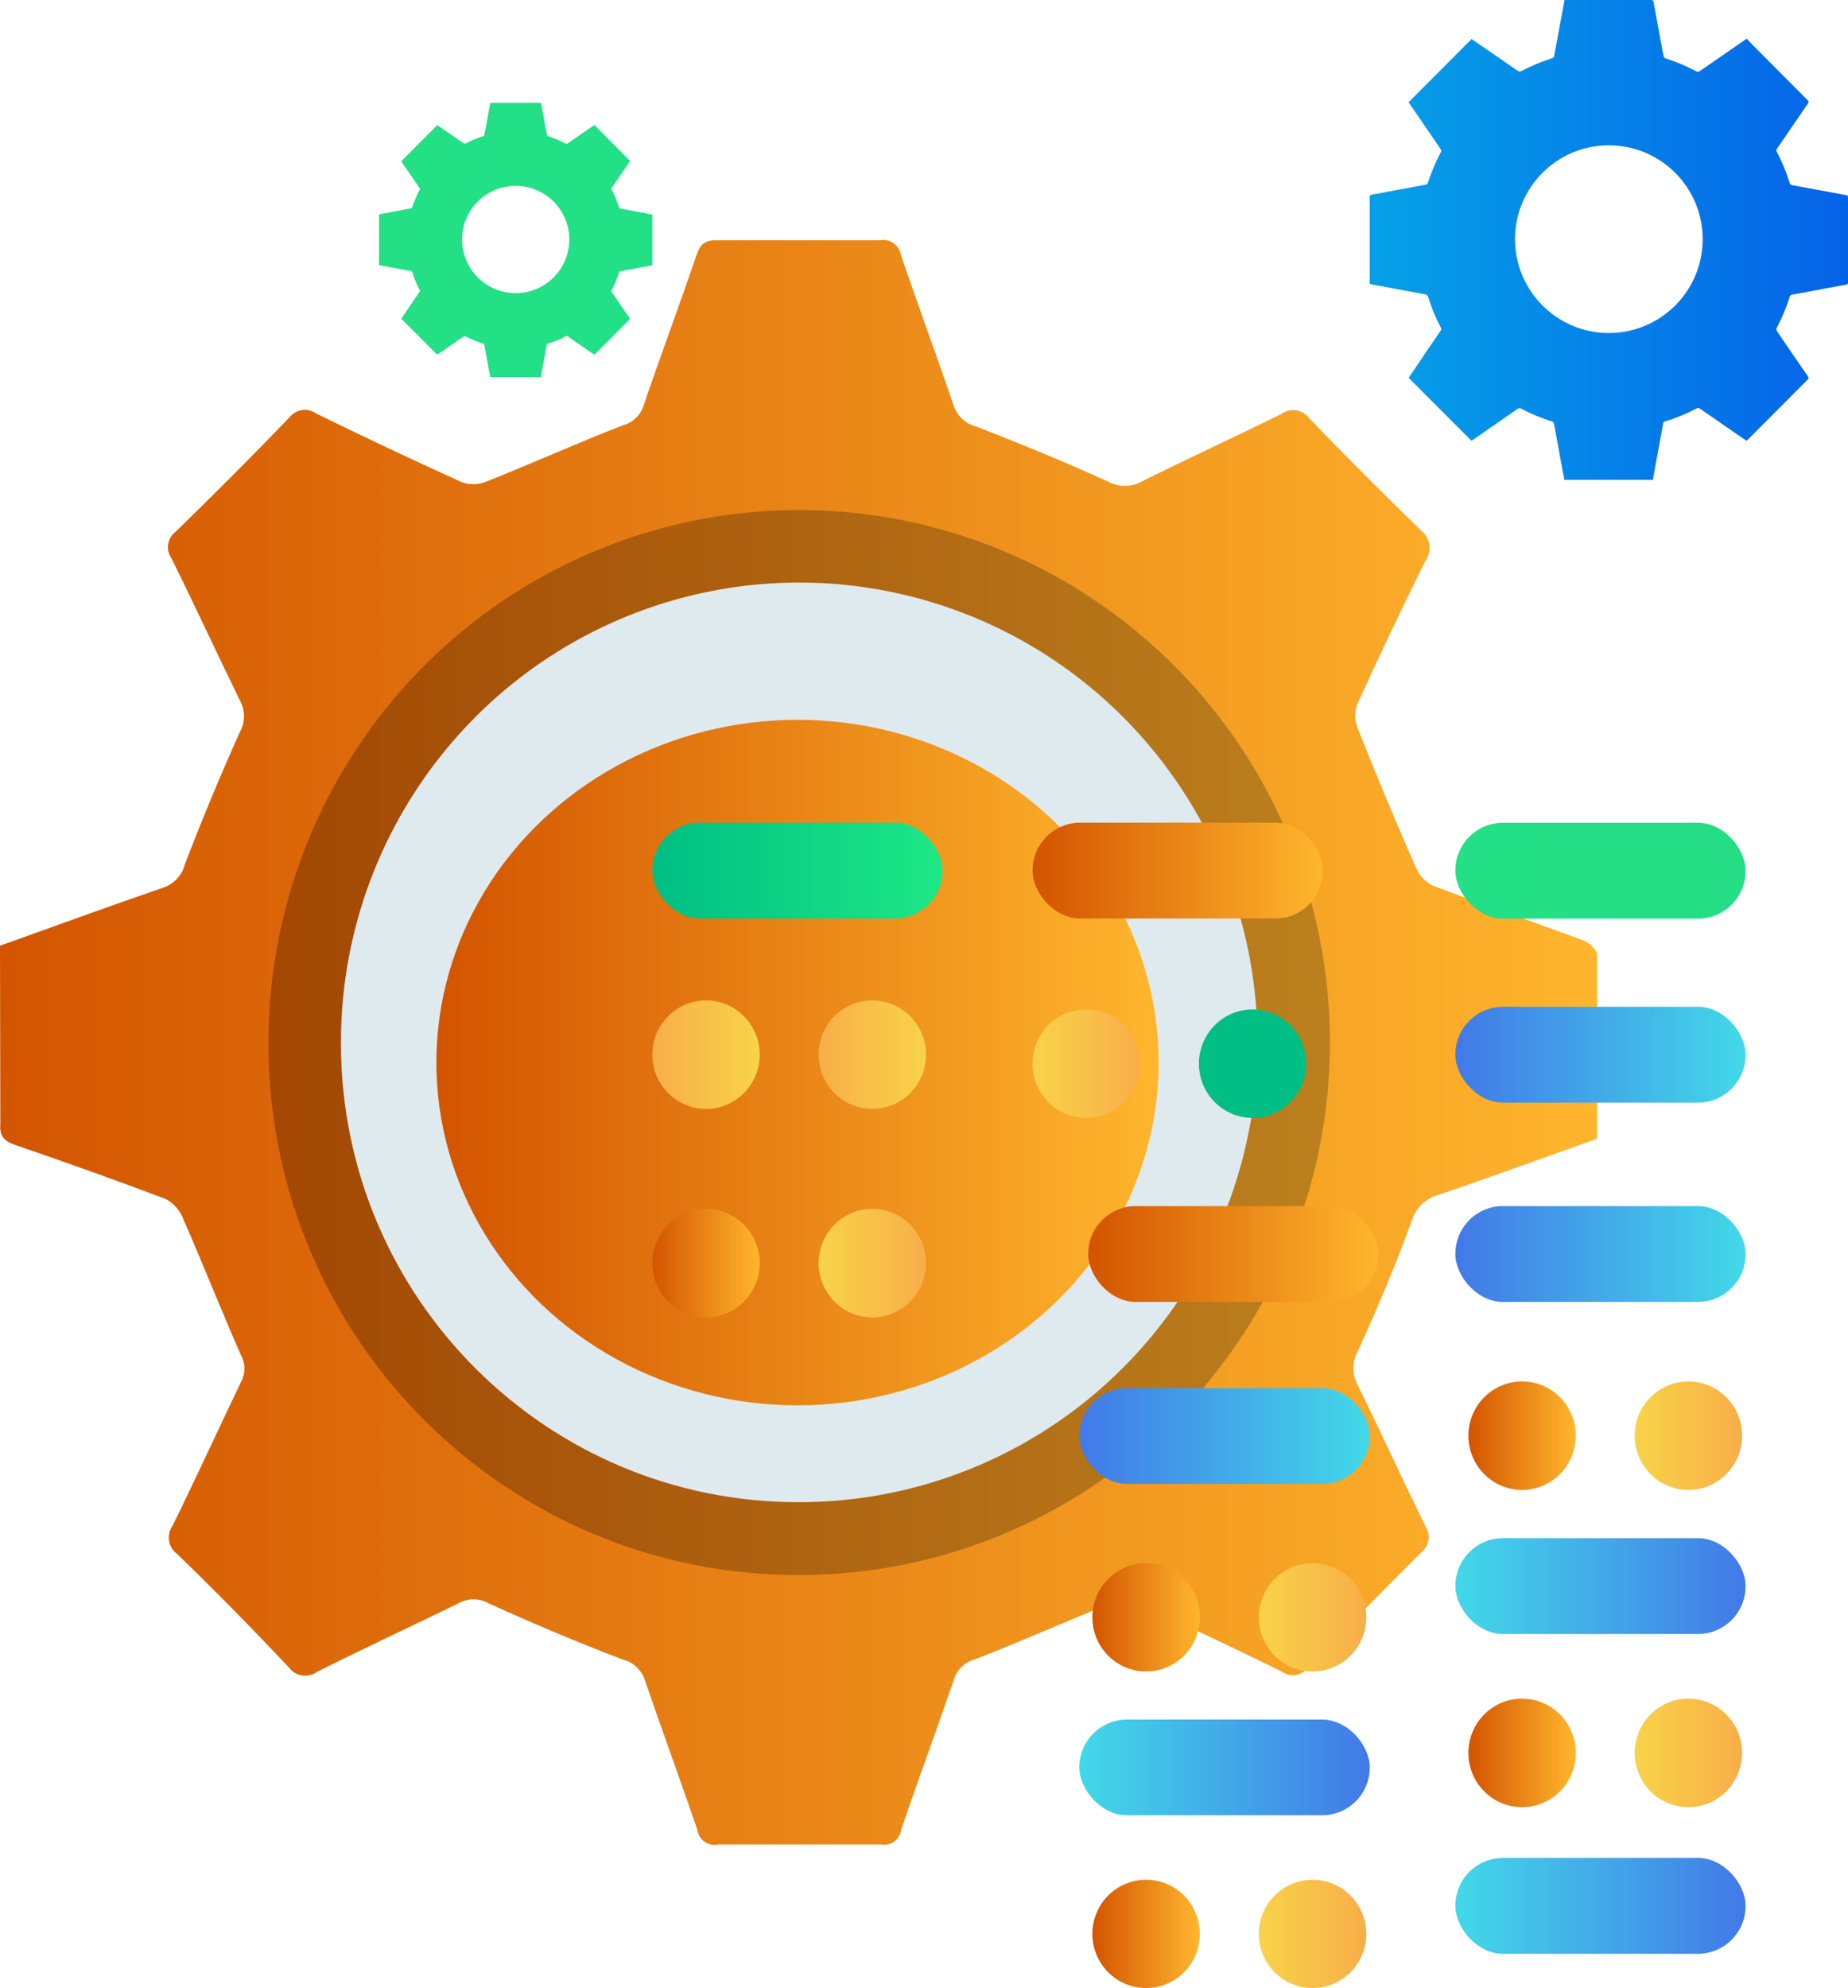 <?xml version="1.0" encoding="UTF-8"?>
<svg width="119px" height="128px" viewBox="0 0 119 128" version="1.1" xmlns="http://www.w3.org/2000/svg" xmlns:xlink="http://www.w3.org/1999/xlink">
    <title>Group 4</title>
    <defs>
        <linearGradient x1="0%" y1="50%" x2="100%" y2="50%" id="linearGradient-1">
            <stop stop-color="#D35400" offset="0%"></stop>
            <stop stop-color="#FFB62D" offset="100%"></stop>
        </linearGradient>
        <linearGradient x1="-0.074%" y1="50.031%" x2="100.025%" y2="50.031%" id="linearGradient-2">
            <stop stop-color="#D35400" offset="0%"></stop>
            <stop stop-color="#FFB62D" offset="100%"></stop>
        </linearGradient>
        <linearGradient x1="-0.021%" y1="50.009%" x2="100.086%" y2="50.009%" id="linearGradient-3">
            <stop stop-color="#D35400" offset="0%"></stop>
            <stop stop-color="#FFB62D" offset="100%"></stop>
        </linearGradient>
        <linearGradient x1="0%" y1="49.937%" x2="100%" y2="49.937%" id="linearGradient-4">
            <stop stop-color="#4279E8" offset="0%"></stop>
            <stop stop-color="#42D9E8" offset="100%"></stop>
        </linearGradient>
        <linearGradient x1="0%" y1="50%" x2="100%" y2="50%" id="linearGradient-5">
            <stop stop-color="#00BE84" offset="0%"></stop>
            <stop stop-color="#1DE885" offset="100%"></stop>
        </linearGradient>
        <linearGradient x1="0.111%" y1="50%" x2="100%" y2="50%" id="linearGradient-6">
            <stop stop-color="#F8D349" offset="0%"></stop>
            <stop stop-color="#F8AE49" offset="100%"></stop>
        </linearGradient>
        <linearGradient x1="0%" y1="50.063%" x2="100%" y2="50.063%" id="linearGradient-7">
            <stop stop-color="#D35400" offset="0%"></stop>
            <stop stop-color="#FFB62D" offset="100%"></stop>
        </linearGradient>
        <linearGradient x1="0%" y1="50.063%" x2="100%" y2="50.063%" id="linearGradient-8">
            <stop stop-color="#4279E8" offset="0%"></stop>
            <stop stop-color="#42D9E8" offset="100%"></stop>
        </linearGradient>
        <linearGradient x1="0%" y1="50%" x2="100%" y2="50%" id="linearGradient-9">
            <stop stop-color="#F8D349" offset="0%"></stop>
            <stop stop-color="#F8AE49" offset="100%"></stop>
        </linearGradient>
        <linearGradient x1="0%" y1="50%" x2="99.889%" y2="50%" id="linearGradient-10">
            <stop stop-color="#D35400" offset="0%"></stop>
            <stop stop-color="#FFB62D" offset="100%"></stop>
        </linearGradient>
        <linearGradient x1="0%" y1="50%" x2="100%" y2="50%" id="linearGradient-11">
            <stop stop-color="#D35400" offset="0%"></stop>
            <stop stop-color="#FFB62D" offset="100%"></stop>
        </linearGradient>
        <linearGradient x1="-1642.881%" y1="154.605%" x2="506.792%" y2="21.777%" id="linearGradient-12">
            <stop stop-color="#3DBA85" offset="0%"></stop>
            <stop stop-color="#1DE885" offset="100%"></stop>
        </linearGradient>
        <linearGradient x1="-0.041%" y1="50.063%" x2="99.959%" y2="50.063%" id="linearGradient-13">
            <stop stop-color="#4279E8" offset="0%"></stop>
            <stop stop-color="#42D9E8" offset="100%"></stop>
        </linearGradient>
        <linearGradient x1="-0.041%" y1="49.937%" x2="99.959%" y2="49.937%" id="linearGradient-14">
            <stop stop-color="#4279E8" offset="0%"></stop>
            <stop stop-color="#42D9E8" offset="100%"></stop>
        </linearGradient>
        <linearGradient x1="99.889%" y1="50.111%" x2="-1.65793305e-12%" y2="50.111%" id="linearGradient-15">
            <stop stop-color="#F8D349" offset="0%"></stop>
            <stop stop-color="#F8AE49" offset="100%"></stop>
        </linearGradient>
        <linearGradient x1="0%" y1="50.063%" x2="100%" y2="50.063%" id="linearGradient-16">
            <stop stop-color="#4279E8" offset="0%"></stop>
            <stop stop-color="#42D9E8" offset="100%"></stop>
        </linearGradient>
        <linearGradient x1="0.111%" y1="50%" x2="100%" y2="50%" id="linearGradient-17">
            <stop stop-color="#F8D349" offset="0%"></stop>
            <stop stop-color="#F8AE49" offset="100%"></stop>
        </linearGradient>
        <linearGradient x1="0%" y1="50%" x2="100%" y2="50%" id="linearGradient-18">
            <stop stop-color="#D35400" offset="0%"></stop>
            <stop stop-color="#FFB62D" offset="100%"></stop>
        </linearGradient>
        <linearGradient x1="-0.041%" y1="50.063%" x2="99.959%" y2="50.063%" id="linearGradient-19">
            <stop stop-color="#4279E8" offset="0%"></stop>
            <stop stop-color="#42D9E8" offset="100%"></stop>
        </linearGradient>
        <linearGradient x1="0%" y1="50.005%" x2="100%" y2="50.005%" id="linearGradient-20">
            <stop stop-color="#05A1E8" offset="0%"></stop>
            <stop stop-color="#0562E8" offset="100%"></stop>
        </linearGradient>
        <linearGradient x1="-7307.661%" y1="957.664%" x2="1548.25%" y2="-156.372%" id="linearGradient-21">
            <stop stop-color="#3DBA85" offset="0%"></stop>
            <stop stop-color="#1DE885" offset="100%"></stop>
        </linearGradient>
    </defs>
    <g id="Page-1" stroke="none" stroke-width="1" fill="none" fill-rule="evenodd">
        <g id="Artboard-Copy-2" transform="translate(-13, -8)" fill-rule="nonzero">
            <g id="Group-4" transform="translate(13, 8)">
                <g id="Group-2" transform="translate(21.107, 36.414)">
                    <rect id="Rectangle-Copy-33" fill="#DFEAEF" x="0" y="0" width="63.795" height="60.69"></rect>
                    <ellipse id="Oval-Copy-2" fill="url(#linearGradient-1)" cx="30.248" cy="32" rx="23.255" ry="22.069"></ellipse>
                </g>
                <g id="Group" transform="translate(0, 15.448)">
                    <path d="M7.072,46.291 C10.108,45.188 13.1,44.084 16.125,43.069 C16.699,42.875 17.14,42.408 17.302,41.822 C18.248,39.339 19.271,36.879 20.359,34.462 C20.663,33.909 20.663,33.239 20.359,32.686 C19.073,30.071 17.863,27.422 16.587,24.807 C16.261,24.327 16.362,23.676 16.818,23.317 C18.952,21.243 21.06,19.128 23.142,16.973 C23.489,16.474 24.173,16.35 24.671,16.697 C27.355,18.01 30.039,19.301 32.756,20.537 C33.189,20.696 33.664,20.696 34.097,20.537 C36.66,19.511 39.179,18.33 41.797,17.381 C42.324,17.22 42.737,16.806 42.897,16.277 C43.854,13.497 44.877,10.76 45.834,7.935 C46.043,7.317 46.284,7.086 46.933,7.097 C49.962,7.097 52.983,7.097 55.997,7.097 C56.514,7.034 56.992,7.38 57.097,7.891 C58.032,10.694 59.066,13.408 60.022,16.244 C60.202,16.817 60.664,17.255 61.243,17.403 C63.718,18.352 66.171,19.367 68.591,20.471 C69.173,20.79 69.878,20.79 70.461,20.471 C73.034,19.191 75.652,17.999 78.16,16.719 C78.401,16.537 78.706,16.462 79.003,16.512 C79.301,16.563 79.564,16.733 79.733,16.984 C81.746,19.08 83.803,21.155 85.904,23.174 C86.186,23.357 86.383,23.645 86.451,23.975 C86.519,24.305 86.453,24.648 86.266,24.928 C84.961,27.562 83.7,30.229 82.483,32.928 C82.344,33.372 82.372,33.85 82.56,34.275 C83.583,36.835 84.639,39.395 85.75,41.933 C85.943,42.404 86.292,42.794 86.739,43.036 C89.522,44.084 92.349,45.044 95.143,46.082 C95.451,46.203 95.88,46.611 95.88,46.887 C95.88,50.275 95.88,53.662 95.88,57.094 C92.91,58.197 89.973,59.235 87.025,60.239 C86.329,60.439 85.784,60.985 85.585,61.684 C84.694,64.112 83.704,66.506 82.615,68.846 C82.268,69.458 82.268,70.209 82.615,70.821 C83.891,73.403 85.09,76.018 86.354,78.545 C86.671,79.026 86.565,79.67 86.112,80.024 C83.964,82.113 81.852,84.231 79.777,86.379 C79.415,86.823 78.774,86.914 78.303,86.589 C75.619,85.287 72.935,83.996 70.23,82.76 C69.797,82.601 69.321,82.601 68.888,82.76 C66.325,83.797 63.806,84.967 61.188,85.916 C60.662,86.078 60.25,86.492 60.088,87.019 C59.132,89.811 58.098,92.537 57.152,95.373 C56.943,95.979 56.701,96.211 56.052,96.2 C53.038,96.2 50.013,96.2 46.999,96.2 C46.483,96.263 46.004,95.917 45.9,95.406 C44.965,92.614 43.931,89.888 42.974,87.053 C42.778,86.502 42.319,86.087 41.753,85.949 C39.245,84.978 36.759,83.952 34.317,82.837 C33.798,82.544 33.165,82.544 32.646,82.837 C30.028,84.117 27.388,85.331 24.781,86.622 C24.542,86.801 24.241,86.876 23.947,86.828 C23.652,86.78 23.39,86.614 23.219,86.368 C21.173,84.25 19.084,82.153 16.961,80.101 C16.719,79.927 16.558,79.662 16.515,79.366 C16.471,79.071 16.549,78.771 16.73,78.534 C18.028,75.875 19.26,73.193 20.546,70.545 C20.799,70.085 20.799,69.527 20.546,69.066 C19.447,66.539 18.424,63.957 17.313,61.419 C17.133,60.939 16.78,60.545 16.323,60.316 C13.573,59.271 10.805,58.278 8.018,57.337 C7.369,57.116 7.116,56.851 7.127,56.145 C7.072,52.857 7.072,49.624 7.072,46.291 Z M51.531,81.271 C63.476,81.244 74.227,73.995 78.764,62.91 C83.301,51.825 80.729,39.089 72.25,30.649 C63.771,22.209 51.056,19.729 40.042,24.367 C29.028,29.006 21.888,39.847 21.954,51.831 C22.009,68.14 35.229,81.319 51.487,81.271 L51.531,81.271 Z" id="Shape" fill="url(#linearGradient-2)"></path>
                    <g opacity="0.25" transform="translate(7.072, 7.089)" fill="#000000" id="Shape">
                        <path d="M0,39.202 C3.036,38.098 6.028,36.995 9.052,35.98 C9.627,35.786 10.067,35.319 10.229,34.733 C11.175,32.25 12.198,29.789 13.287,27.373 C13.59,26.82 13.59,26.149 13.287,25.596 C12,22.981 10.79,20.333 9.514,17.718 C9.188,17.237 9.289,16.586 9.745,16.228 C11.879,14.153 13.987,12.039 16.07,9.883 C16.417,9.384 17.1,9.261 17.599,9.607 C20.282,10.92 22.966,12.211 25.683,13.447 C26.116,13.607 26.592,13.607 27.025,13.447 C29.588,12.421 32.107,11.24 34.724,10.291 C35.252,10.131 35.664,9.717 35.824,9.188 C36.781,6.407 37.804,3.671 38.761,0.846 C38.97,0.228 39.212,-0.004 39.861,0.007 C42.889,0.007 45.911,0.007 48.924,0.007 C49.441,-0.055 49.919,0.29 50.024,0.802 C50.959,3.605 51.993,6.319 52.95,9.155 C53.13,9.727 53.591,10.165 54.171,10.313 C56.646,11.262 59.099,12.278 61.518,13.381 C62.101,13.701 62.806,13.701 63.388,13.381 C65.962,12.101 68.58,10.909 71.088,9.629 C71.329,9.448 71.633,9.373 71.931,9.423 C72.228,9.473 72.492,9.643 72.661,9.894 C74.673,11.991 76.73,14.065 78.831,16.085 C79.113,16.267 79.31,16.556 79.378,16.886 C79.447,17.215 79.38,17.559 79.194,17.839 C77.889,20.473 76.628,23.139 75.41,25.839 C75.272,26.282 75.299,26.761 75.487,27.185 C76.51,29.745 77.566,32.305 78.677,34.843 C78.87,35.315 79.22,35.704 79.667,35.947 C82.45,36.995 85.277,37.955 88.07,38.992 C88.378,39.113 88.807,39.522 88.807,39.798 C88.807,43.185 88.807,46.573 88.807,50.005 C85.838,51.108 82.901,52.145 79.953,53.149 C79.256,53.35 78.712,53.896 78.512,54.595 C77.621,57.022 76.631,59.417 75.542,61.756 C75.195,62.369 75.195,63.119 75.542,63.731 C76.818,66.313 78.017,68.929 79.282,71.456 C79.598,71.936 79.493,72.58 79.04,72.934 C76.892,75.023 74.78,77.142 72.705,79.29 C72.342,79.733 71.702,79.825 71.231,79.5 C68.547,78.198 65.863,76.907 63.157,75.671 C62.724,75.511 62.248,75.511 61.815,75.671 C59.253,76.708 56.734,77.878 54.116,78.827 C53.59,78.989 53.178,79.402 53.016,79.93 C52.059,82.722 51.025,85.447 50.079,88.283 C49.87,88.89 49.628,89.122 48.979,89.111 C45.966,89.111 42.941,89.111 39.927,89.111 C39.41,89.173 38.932,88.828 38.827,88.316 C37.892,85.525 36.858,82.799 35.901,79.963 C35.706,79.412 35.247,78.997 34.68,78.86 C32.173,77.889 29.687,76.862 27.245,75.748 C26.726,75.455 26.092,75.455 25.573,75.748 C22.955,77.028 20.315,78.242 17.709,79.533 C17.47,79.712 17.169,79.786 16.874,79.738 C16.58,79.691 16.317,79.525 16.147,79.279 C14.101,77.16 12.011,75.064 9.888,73.011 C9.647,72.837 9.486,72.572 9.442,72.277 C9.399,71.982 9.476,71.681 9.657,71.445 C10.955,68.785 12.187,66.104 13.474,63.456 C13.726,62.995 13.726,62.437 13.474,61.977 C12.374,59.45 11.351,56.868 10.24,54.33 C10.061,53.85 9.707,53.456 9.25,53.227 C6.501,52.182 3.732,51.189 0.946,50.247 C0.297,50.027 0.044,49.762 0.055,49.056 C0,45.767 0,42.534 0,39.202 Z M44.459,74.181 C56.404,74.154 67.154,66.906 71.691,55.821 C76.228,44.735 73.657,32 65.177,23.559 C56.698,15.119 43.983,12.639 32.969,17.278 C21.956,21.916 14.815,32.758 14.881,44.741 C14.936,61.051 28.157,74.23 44.415,74.181 L44.459,74.181 Z"></path>
                    </g>
                    <path d="M0,45.442 C3.52,44.184 6.984,42.915 10.482,41.712 C11.181,41.489 11.716,40.923 11.901,40.211 C13.001,37.342 14.178,34.495 15.443,31.693 C15.799,31.055 15.799,30.278 15.443,29.64 C13.958,26.606 12.55,23.538 11.043,20.504 C10.652,19.957 10.77,19.196 11.307,18.793 C13.782,16.377 16.235,13.927 18.633,11.433 C19.041,10.898 19.798,10.781 20.348,11.168 C23.45,12.691 26.567,14.162 29.698,15.582 C30.201,15.774 30.757,15.774 31.26,15.582 C34.229,14.402 37.144,13.088 40.125,11.93 C40.752,11.76 41.25,11.282 41.445,10.661 C42.545,7.428 43.744,4.228 44.844,0.995 C45.086,0.288 45.372,0.013 46.142,0.024 C49.639,0.024 53.137,0.024 56.635,0.024 C56.948,-0.04 57.273,0.027 57.535,0.211 C57.797,0.394 57.973,0.678 58.021,0.995 C59.121,4.228 60.308,7.428 61.408,10.661 C61.626,11.324 62.164,11.832 62.838,12.007 C65.698,13.111 68.536,14.28 71.33,15.549 C72.013,15.932 72.846,15.932 73.529,15.549 C76.51,14.059 79.535,12.68 82.516,11.202 C83.097,10.787 83.902,10.92 84.32,11.499 C86.666,13.934 89.053,16.329 91.48,18.683 C92.106,19.162 92.234,20.056 91.766,20.691 C90.248,23.759 88.782,26.848 87.366,29.96 C87.206,30.472 87.237,31.025 87.454,31.516 C88.642,34.495 89.863,37.453 91.15,40.344 C91.357,40.872 91.748,41.307 92.25,41.568 C95.484,42.793 98.751,43.908 101.984,45.111 C102.347,45.243 102.831,45.717 102.842,46.037 C102.842,49.955 102.842,53.883 102.842,57.866 C99.399,59.091 96.001,60.338 92.58,61.497 C91.757,61.731 91.115,62.38 90.886,63.207 C89.863,66.021 88.686,68.791 87.454,71.505 C87.048,72.212 87.048,73.082 87.454,73.789 C88.928,76.779 90.314,79.814 91.777,82.804 C92.16,83.356 92.038,84.112 91.502,84.515 C89.06,86.95 86.637,89.418 84.232,91.919 C83.823,92.458 83.057,92.566 82.516,92.162 C79.425,90.65 76.312,89.16 73.166,87.748 C72.667,87.559 72.115,87.559 71.616,87.748 C68.646,88.939 65.731,90.242 62.75,91.4 C62.125,91.573 61.629,92.05 61.43,92.669 C60.33,95.902 59.132,99.102 58.032,102.346 C57.997,102.651 57.838,102.928 57.591,103.11 C57.345,103.293 57.034,103.364 56.734,103.306 C53.236,103.306 49.738,103.306 46.241,103.306 C45.94,103.374 45.625,103.312 45.372,103.136 C45.119,102.96 44.951,102.686 44.91,102.379 C43.81,99.146 42.622,95.946 41.522,92.713 C41.3,92.049 40.75,91.548 40.07,91.389 C37.166,90.286 34.284,89.061 31.458,87.781 C30.857,87.438 30.122,87.438 29.522,87.781 C26.497,89.259 23.439,90.672 20.414,92.195 C19.833,92.613 19.025,92.485 18.6,91.908 C16.253,89.414 13.852,86.975 11.395,84.592 C11.118,84.387 10.933,84.08 10.882,83.739 C10.83,83.397 10.916,83.049 11.12,82.771 C12.627,79.704 14.046,76.603 15.52,73.524 C15.816,72.993 15.816,72.345 15.52,71.814 C14.233,68.89 13.056,65.899 11.78,62.986 C11.567,62.459 11.178,62.023 10.68,61.751 C7.49,60.551 4.282,59.4 1.056,58.297 C0.297,58.043 -0.044,57.745 0.022,56.917 C0.022,53.099 0,49.304 0,45.442 Z M51.487,85.96 C65.324,85.951 77.79,77.572 83.062,64.737 C88.333,51.902 85.37,37.145 75.555,27.359 C65.741,17.574 51.013,14.691 38.252,20.058 C25.491,25.425 17.215,37.982 17.29,51.864 C17.351,70.751 32.66,86.015 51.487,85.96 Z" id="Shape" fill="url(#linearGradient-3)"></path>
                </g>
                <g id="Group-19-Copy" transform="translate(42.006, 52.966)">
                    <rect id="Rectangle" fill="url(#linearGradient-4)" x="51.713" y="11.855" width="18.682" height="6.172" rx="3.065"></rect>
                    <rect id="Rectangle" fill="url(#linearGradient-5)" x="-1.11891939e-13" y="-7.0675821e-14" width="18.682" height="6.172" rx="3.065"></rect>
                    <ellipse id="Oval" fill="#00BE84" cx="38.654" cy="15.519" rx="3.457" ry="3.493"></ellipse>
                    <ellipse id="Oval" fill="url(#linearGradient-6)" cx="27.938" cy="15.519" rx="3.457" ry="3.493"></ellipse>
                    <rect id="Rectangle" fill="url(#linearGradient-7)" x="28.069" y="24.687" width="18.682" height="6.172" rx="3.065"></rect>
                    <rect id="Rectangle" fill="url(#linearGradient-8)" x="51.713" y="24.687" width="18.682" height="6.172" rx="3.065"></rect>
                    <ellipse id="Oval" fill="url(#linearGradient-9)" cx="14.165" cy="28.359" rx="3.457" ry="3.493"></ellipse>
                    <ellipse id="Oval" fill="url(#linearGradient-10)" cx="3.457" cy="28.359" rx="3.457" ry="3.493"></ellipse>
                    <rect id="Rectangle" fill="url(#linearGradient-7)" x="24.489" y="-7.0675821e-14" width="18.682" height="6.172" rx="3.065"></rect>
                    <ellipse id="Oval" fill="url(#linearGradient-6)" cx="66.715" cy="39.469" rx="3.457" ry="3.493"></ellipse>
                    <ellipse id="Oval" fill="url(#linearGradient-11)" cx="56.007" cy="39.469" rx="3.457" ry="3.493"></ellipse>
                    <rect id="Rectangle" fill="url(#linearGradient-12)" transform="translate(61.054, 3.094) rotate(-180) translate(-61.054, -3.094) " x="51.713" y="0.008" width="18.682" height="6.172" rx="3.065"></rect>
                    <rect id="Rectangle" fill="url(#linearGradient-13)" transform="translate(61.054, 49.153) rotate(180) translate(-61.054, -49.153) " x="51.713" y="46.067" width="18.682" height="6.172" rx="3.065"></rect>
                    <ellipse id="Oval" fill="url(#linearGradient-6)" cx="66.715" cy="59.894" rx="3.457" ry="3.493"></ellipse>
                    <ellipse id="Oval" fill="url(#linearGradient-11)" cx="56.007" cy="59.894" rx="3.457" ry="3.493"></ellipse>
                    <rect id="Rectangle" fill="url(#linearGradient-14)" transform="translate(61.054, 69.742) rotate(-180) translate(-61.054, -69.742) " x="51.713" y="66.656" width="18.682" height="6.172" rx="3.065"></rect>
                    <ellipse id="Oval" fill="url(#linearGradient-15)" cx="14.165" cy="14.937" rx="3.457" ry="3.493"></ellipse>
                    <ellipse id="Oval" fill="url(#linearGradient-15)" cx="3.457" cy="14.937" rx="3.457" ry="3.493"></ellipse>
                </g>
                <g id="Group-3" transform="translate(69.504, 89.379)">
                    <rect id="Rectangle-Copy-113" fill="url(#linearGradient-16)" x="-1.11992582e-13" y="-7.05308218e-14" width="18.699" height="6.159" rx="3.065"></rect>
                    <ellipse id="Oval-Copy-23" fill="url(#linearGradient-17)" cx="15.016" cy="14.751" rx="3.46" ry="3.486"></ellipse>
                    <ellipse id="Oval-Copy-24" fill="url(#linearGradient-18)" cx="4.298" cy="14.751" rx="3.46" ry="3.486"></ellipse>
                    <rect id="Rectangle-Copy-114" fill="url(#linearGradient-19)" transform="translate(9.349, 24.416) rotate(180) translate(-9.349, -24.416) " x="-1.11992582e-13" y="21.336" width="18.699" height="6.159" rx="3.065"></rect>
                    <ellipse id="Oval-Copy-25" fill="url(#linearGradient-17)" cx="15.016" cy="35.134" rx="3.46" ry="3.486"></ellipse>
                    <ellipse id="Oval-Copy-26" fill="url(#linearGradient-18)" cx="4.298" cy="35.134" rx="3.46" ry="3.486"></ellipse>
                </g>
                <path d="M106.324,0 C106.437,0 106.464,0.043 106.484,0.141 C106.651,1.078 106.827,2.016 106.998,2.958 C107.041,3.185 107.083,3.415 107.134,3.642 C107.15,3.692 107.187,3.734 107.235,3.755 C107.925,3.973 108.593,4.253 109.232,4.591 C109.305,4.637 109.399,4.629 109.462,4.572 C110.428,3.9 111.409,3.235 112.366,2.567 L112.483,2.493 C112.612,2.63 112.74,2.774 112.872,2.907 L116.399,6.451 C116.473,6.526 116.485,6.572 116.423,6.662 L114.418,9.585 C114.373,9.641 114.373,9.721 114.418,9.777 C114.752,10.416 115.028,11.084 115.243,11.773 C115.26,11.853 115.326,11.913 115.407,11.922 C116.442,12.109 117.478,12.313 118.521,12.496 C118.638,12.524 118.756,12.546 118.875,12.563 C118.984,12.563 119,12.621 119,12.719 L119,18.162 C119,18.264 119,18.307 118.868,18.33 C118.023,18.479 117.182,18.643 116.341,18.799 C116.034,18.858 115.726,18.916 115.418,18.967 C115.33,18.974 115.257,19.04 115.239,19.127 C115.029,19.802 114.757,20.456 114.426,21.081 C114.374,21.153 114.374,21.251 114.426,21.323 C115.091,22.288 115.749,23.277 116.415,24.226 C116.473,24.309 116.473,24.355 116.415,24.426 L112.545,28.31 L112.464,28.38 L111.65,27.821 L109.443,26.297 C109.386,26.255 109.308,26.255 109.252,26.297 C108.602,26.64 107.922,26.92 107.22,27.134 C107.152,27.141 107.101,27.198 107.099,27.266 C106.936,28.165 106.769,29.064 106.601,29.963 C106.551,30.267 106.498,30.579 106.441,30.897 L100.738,30.897 L100.551,29.924 C100.419,29.209 100.29,28.493 100.162,27.782 C100.127,27.603 100.099,27.427 100.06,27.251 C100.048,27.208 100.019,27.173 99.979,27.153 C99.271,26.931 98.584,26.646 97.927,26.301 C97.874,26.278 97.813,26.278 97.76,26.301 L94.84,28.322 L94.75,28.376 L90.706,24.324 C90.853,24.113 91.009,23.883 91.165,23.656 C91.684,22.874 92.215,22.093 92.757,21.311 C92.812,21.252 92.822,21.163 92.781,21.093 C92.448,20.47 92.178,19.815 91.975,19.139 C91.946,19.028 91.848,18.948 91.733,18.944 L89.732,18.572 L88.307,18.307 C88.218,18.307 88.202,18.252 88.202,18.174 L88.202,12.68 C88.202,12.578 88.237,12.551 88.331,12.535 L91.78,11.894 C91.865,11.89 91.936,11.829 91.955,11.746 C92.173,11.072 92.451,10.42 92.784,9.796 C92.835,9.706 92.784,9.648 92.753,9.577 L90.756,6.662 C90.737,6.636 90.72,6.609 90.706,6.58 L94.762,2.513 L95.786,3.216 C96.448,3.673 97.11,4.134 97.775,4.587 C97.829,4.611 97.889,4.611 97.943,4.587 C98.596,4.245 99.277,3.96 99.979,3.736 C100.024,3.717 100.059,3.678 100.072,3.63 C100.294,2.458 100.508,1.286 100.726,0.113 C100.726,0.078 100.726,0.043 100.757,0 L106.324,0 Z M103.6,9.356 C100.263,9.356 97.558,12.061 97.558,15.399 C97.558,18.736 100.263,21.441 103.6,21.441 C106.937,21.441 109.642,18.736 109.642,15.399 C109.642,12.061 106.937,9.356 103.6,9.356 Z" id="Combined-Shape-Copy-32" fill="url(#linearGradient-20)"></path>
                <path d="M34.763,6.621 C34.827,6.621 34.843,6.645 34.854,6.701 C34.949,7.237 35.05,7.773 35.147,8.311 C35.172,8.44 35.196,8.572 35.225,8.702 C35.234,8.731 35.255,8.754 35.283,8.766 C35.677,8.891 36.059,9.051 36.424,9.244 C36.466,9.271 36.519,9.266 36.556,9.233 C37.107,8.849 37.668,8.469 38.215,8.088 L38.282,8.045 C38.355,8.123 38.429,8.206 38.504,8.282 L40.52,10.307 C40.562,10.35 40.569,10.376 40.533,10.428 L39.387,12.098 C39.362,12.13 39.362,12.175 39.387,12.207 C39.579,12.573 39.736,12.955 39.859,13.348 C39.869,13.394 39.906,13.428 39.953,13.433 C40.544,13.54 41.136,13.656 41.732,13.761 C41.799,13.777 41.867,13.79 41.935,13.799 C41.997,13.799 42.006,13.833 42.006,13.889 L42.006,16.999 C42.006,17.057 42.006,17.082 41.93,17.095 C41.447,17.18 40.967,17.274 40.486,17.363 C40.311,17.396 40.135,17.43 39.959,17.459 C39.909,17.463 39.867,17.5 39.857,17.551 C39.737,17.936 39.581,18.31 39.392,18.667 C39.362,18.708 39.362,18.764 39.392,18.805 C39.772,19.357 40.148,19.922 40.529,20.464 C40.562,20.511 40.562,20.538 40.529,20.578 L38.317,22.798 L38.271,22.838 L37.806,22.519 L36.544,21.648 C36.512,21.624 36.468,21.624 36.435,21.648 C36.064,21.843 35.675,22.003 35.274,22.126 C35.236,22.13 35.206,22.162 35.205,22.202 C35.112,22.715 35.017,23.229 34.921,23.742 C34.892,23.916 34.862,24.094 34.829,24.276 L31.57,24.276 L31.464,23.72 C31.388,23.311 31.314,22.903 31.241,22.496 C31.221,22.394 31.205,22.293 31.183,22.193 C31.176,22.168 31.159,22.148 31.137,22.137 C30.732,22.01 30.34,21.847 29.964,21.65 C29.934,21.637 29.899,21.637 29.869,21.65 L28.2,22.804 L28.149,22.836 L25.838,20.52 C25.922,20.4 26.011,20.268 26.1,20.138 C26.397,19.692 26.7,19.245 27.01,18.799 C27.042,18.765 27.047,18.714 27.023,18.674 C26.833,18.318 26.679,17.944 26.563,17.557 C26.546,17.494 26.49,17.448 26.425,17.446 L25.281,17.233 L24.467,17.082 C24.416,17.082 24.407,17.05 24.407,17.006 L24.407,13.866 C24.407,13.808 24.427,13.793 24.481,13.784 L26.452,13.417 C26.5,13.415 26.541,13.38 26.552,13.333 C26.676,12.948 26.835,12.575 27.025,12.218 C27.054,12.167 27.025,12.134 27.008,12.093 L25.866,10.428 C25.856,10.413 25.846,10.397 25.838,10.381 L28.156,8.056 L28.741,8.458 C29.119,8.72 29.497,8.983 29.877,9.242 C29.908,9.255 29.943,9.255 29.973,9.242 C30.346,9.046 30.735,8.884 31.137,8.755 C31.163,8.745 31.182,8.722 31.19,8.695 C31.317,8.025 31.439,7.355 31.564,6.685 C31.564,6.665 31.564,6.645 31.581,6.621 L34.763,6.621 Z M33.206,11.967 C31.299,11.967 29.753,13.513 29.753,15.42 C29.753,17.327 31.299,18.873 33.206,18.873 C35.113,18.873 36.659,17.327 36.659,15.42 C36.659,13.513 35.113,11.967 33.206,11.967 Z" id="Combined-Shape-Copy-34" fill="url(#linearGradient-21)"></path>
            </g>
        </g>
    </g>
</svg>
